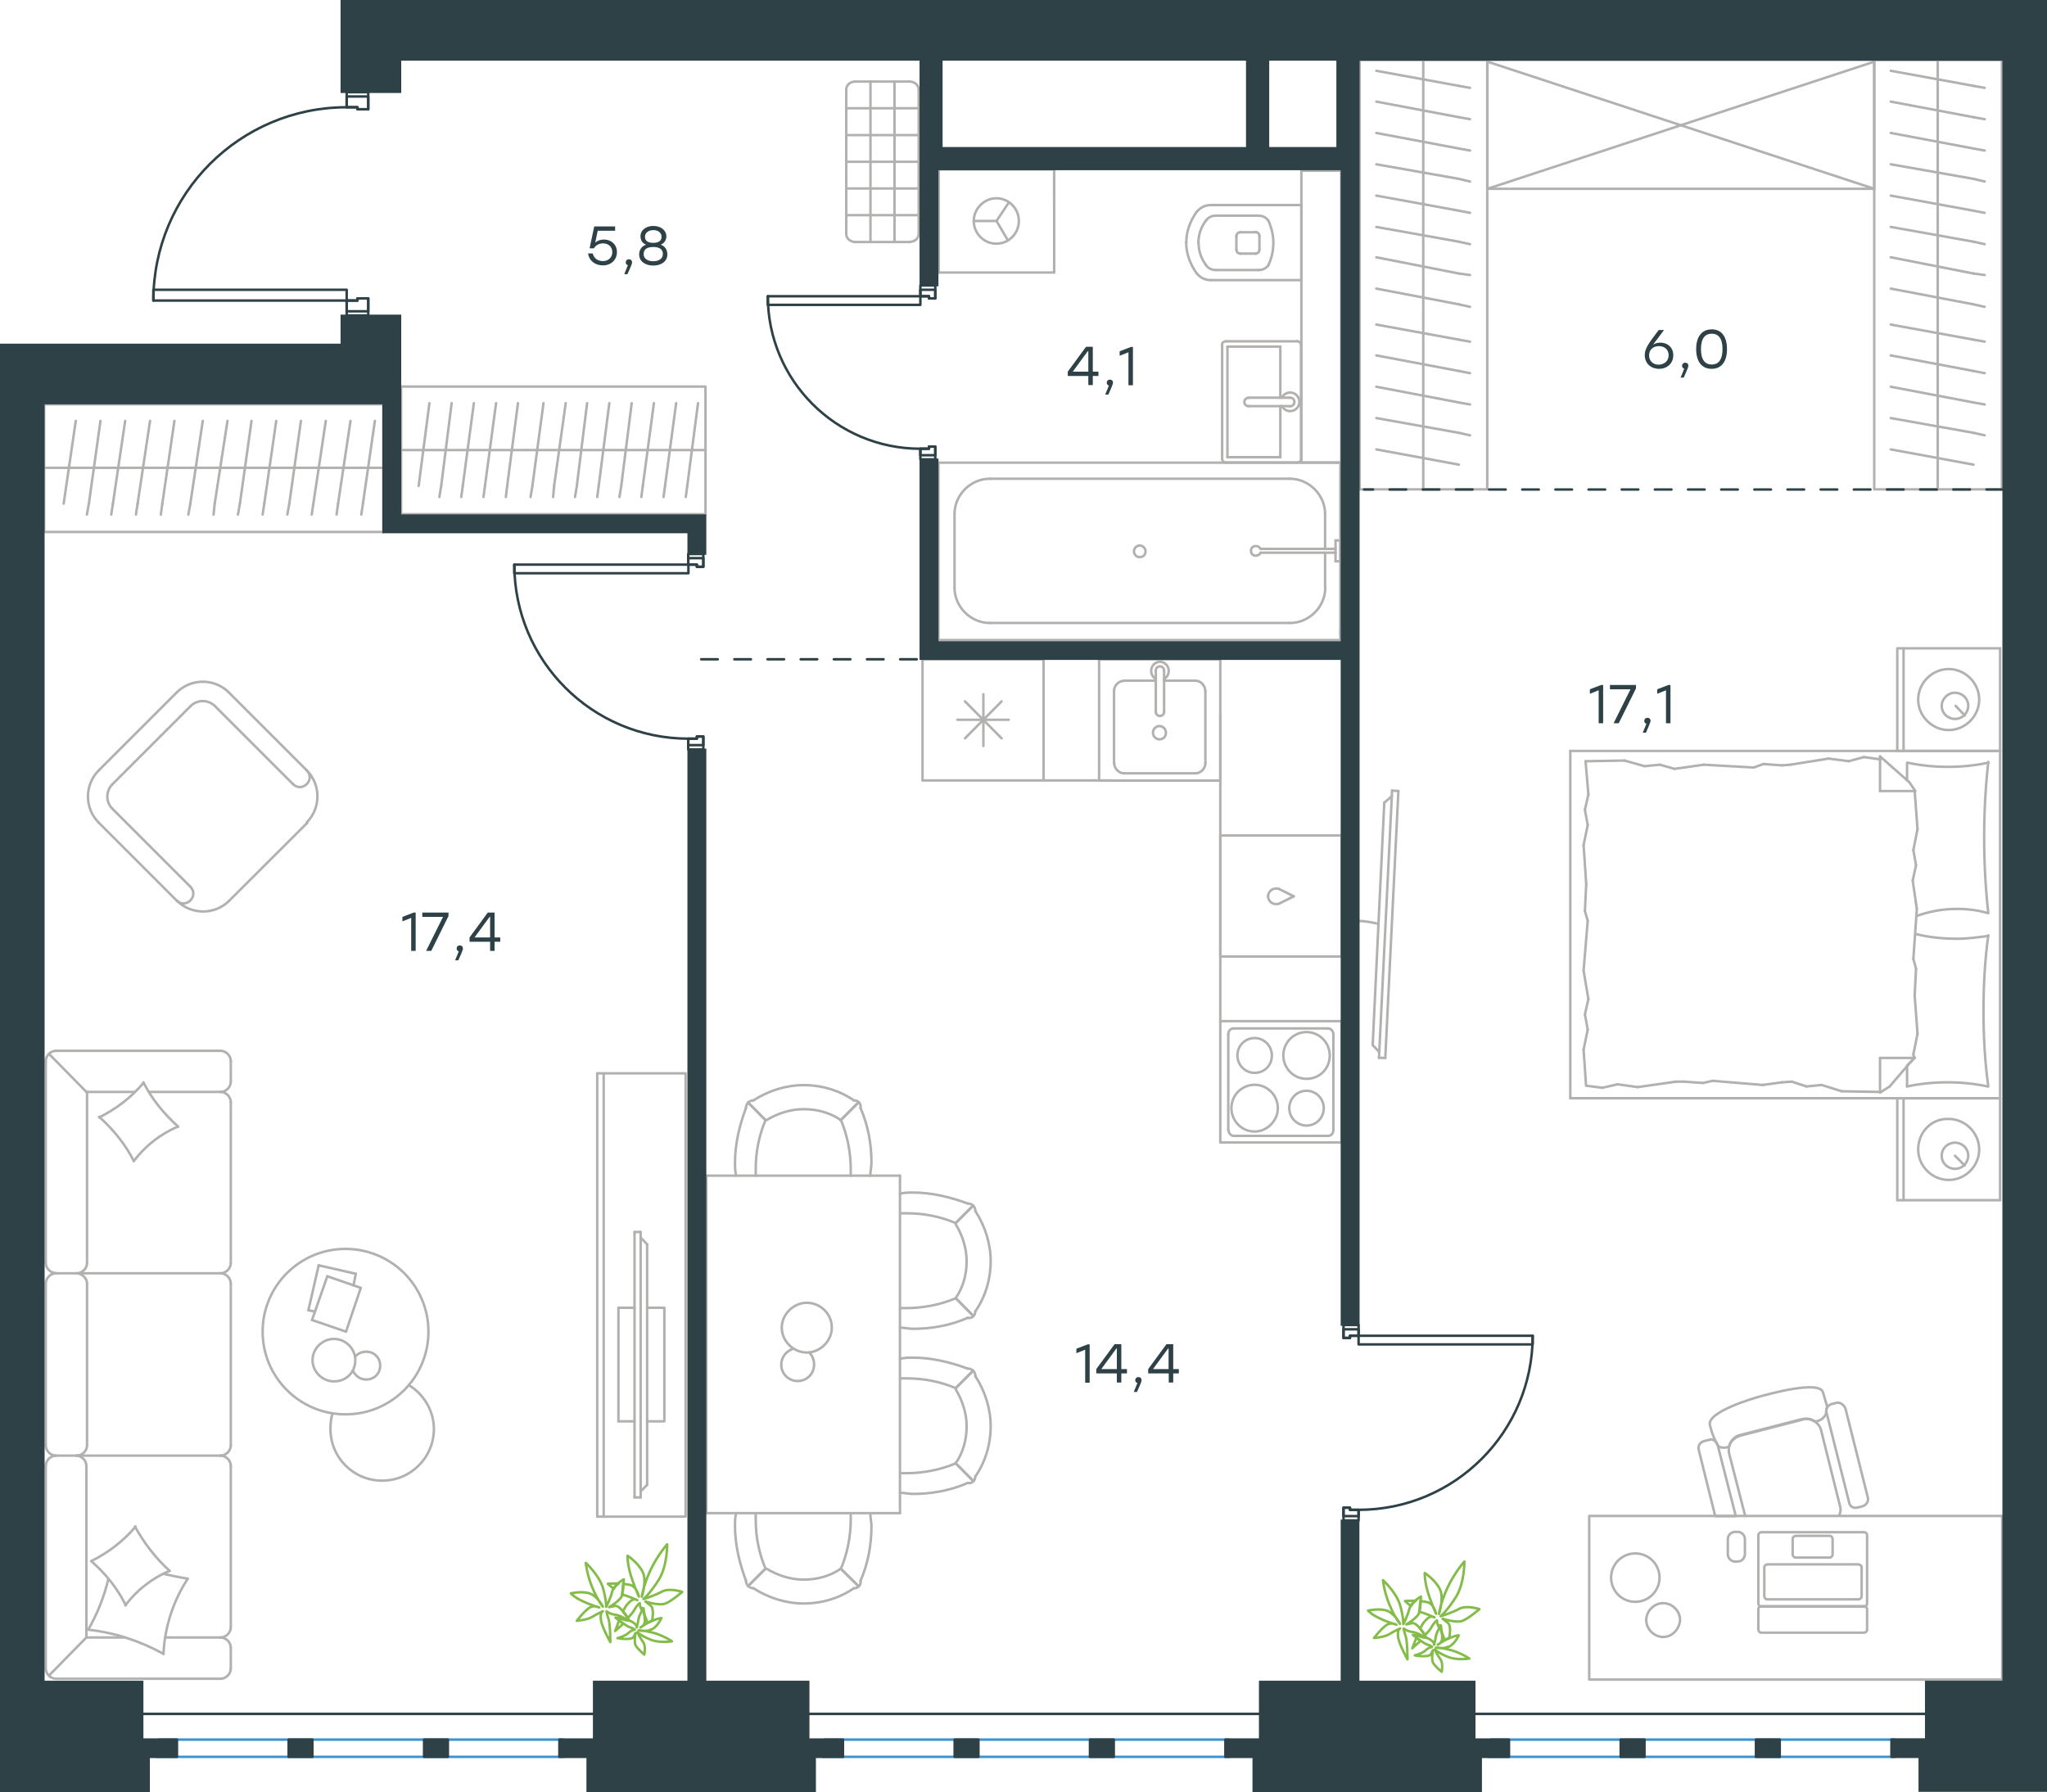 <?xml version="1.0" encoding="utf-8"?>
<!-- Generator: Adobe Illustrator 26.5.0, SVG Export Plug-In . SVG Version: 6.00 Build 0)  -->
<svg version="1.1" id="Слой_1" xmlns="http://www.w3.org/2000/svg" xmlns:xlink="http://www.w3.org/1999/xlink" x="0px" y="0px"
	 viewBox="0 0 1234.6 1081" style="enable-background:new 0 0 1234.6 1081;" xml:space="preserve">
<style type="text/css">
	.st0{fill:none;stroke:#B2B1B0;stroke-width:1.5;stroke-linecap:round;stroke-linejoin:round;stroke-miterlimit:22.926;}
	.st1{fill:none;stroke:#3C93D0;stroke-width:1.5;stroke-linecap:round;stroke-linejoin:round;stroke-miterlimit:22.926;}
	.st2{fill:none;stroke:#2D4146;stroke-width:1.5;stroke-linecap:round;stroke-linejoin:round;stroke-miterlimit:22.926;}
	
		.st3{fill:none;stroke:#2D4146;stroke-width:1.5;stroke-linecap:round;stroke-linejoin:round;stroke-miterlimit:22.926;stroke-dasharray:10,0,0,0,0;}
	.st4{fill:none;stroke:#2D4146;stroke-width:1.5;stroke-linecap:round;stroke-linejoin:round;stroke-miterlimit:10;}
	.st5{fill:#2D4146;}
	.st6{fill:#2D4146;stroke:#2D4146;stroke-miterlimit:10;}
	.st7{fill:none;stroke:#84BC4A;stroke-width:1.5;stroke-linecap:round;stroke-linejoin:round;stroke-miterlimit:22.926;}
</style>
<g>
	<g>
		<line class="st0" x1="1206.3" y1="662.5" x2="1206.3" y2="724"/>
		<line class="st0" x1="1144.3" y1="724" x2="1144.3" y2="662.5"/>
		<line class="st0" x1="1144.3" y1="662.5" x2="1206.3" y2="662.5"/>
		<line class="st0" x1="1206.3" y1="724" x2="1144.3" y2="724"/>
		<line class="st0" x1="1179.1" y1="697.2" x2="1185" y2="703.1"/>
		<line class="st0" x1="1148.1" y1="724" x2="1148.1" y2="662.5"/>
		<path class="st0" d="M1156.9,693.4c0,10,8.4,18.4,18.4,18.4c10.1,0,18.4-8.4,18.4-18.4c0-10-8.4-18.4-18.4-18.4
			C1164.9,674.6,1156.9,683,1156.9,693.4z"/>
		<path class="st0" d="M1171.1,697.2c0,4.6,3.8,7.9,8,7.9c4.6,0,8-3.8,8-7.9c0-4.6-3.8-7.9-8-7.9
			C1174.9,689.3,1171.1,692.6,1171.1,697.2z"/>
		<line class="st0" x1="1206.3" y1="453" x2="1206.3" y2="662.5"/>
		<line class="st0" x1="1150.2" y1="470.7" x2="1150.2" y2="460.1"/>
		<line class="st0" x1="1154.8" y1="638.2" x2="1133.9" y2="638.2"/>
		<line class="st0" x1="1150.2" y1="642.8" x2="1154.8" y2="638.2"/>
		<line class="st0" x1="947.1" y1="453" x2="1206.3" y2="453"/>
		<line class="st0" x1="1133.9" y1="659.1" x2="1133.9" y2="638.2"/>
		<line class="st0" x1="1206.3" y1="662.5" x2="947.1" y2="662.5"/>
		<line class="st0" x1="1133.9" y1="456.3" x2="1151.5" y2="471.8"/>
		<line class="st0" x1="1151.5" y1="471.8" x2="1155.2" y2="477.2"/>
		<line class="st0" x1="1150.2" y1="655.4" x2="1150.2" y2="643.2"/>
		<line class="st0" x1="1154.8" y1="477.2" x2="1133.9" y2="477.2"/>
		<line class="st0" x1="1154.8" y1="637.8" x2="1139.7" y2="655.4"/>
		<line class="st0" x1="1139.7" y1="655.4" x2="1133.9" y2="659.1"/>
		<line class="st0" x1="1133.9" y1="456.3" x2="1133.9" y2="477.2"/>
		<line class="st0" x1="955.9" y1="549.6" x2="956.7" y2="533.3"/>
		<line class="st0" x1="958" y1="602.7" x2="955.1" y2="585.5"/>
		<line class="st0" x1="957.6" y1="621.1" x2="955.9" y2="611.9"/>
		<line class="st0" x1="955.9" y1="611.9" x2="958" y2="602.7"/>
		<line class="st0" x1="957.6" y1="555.4" x2="955.9" y2="549.6"/>
		<line class="st0" x1="955.1" y1="585.5" x2="957.6" y2="555.4"/>
		<line class="st0" x1="956.6" y1="655" x2="955.1" y2="633.2"/>
		<line class="st0" x1="955.1" y1="633.2" x2="957.6" y2="621.1"/>
		<line class="st0" x1="958" y1="479.3" x2="956.3" y2="459.2"/>
		<line class="st0" x1="957.6" y1="497.7" x2="955.9" y2="488.5"/>
		<line class="st0" x1="955.9" y1="488.5" x2="958" y2="479.3"/>
		<line class="st0" x1="956.7" y1="533.3" x2="955.1" y2="509.8"/>
		<line class="st0" x1="955.1" y1="509.8" x2="957.6" y2="497.7"/>
		<line class="st0" x1="947.1" y1="453" x2="947.1" y2="662.5"/>
		<path class="st0" d="M1199.2,550.8c-1.7-15.1-2.5-30.1-2.5-45.6c0-15.1,0.8-30.5,2.5-45.6"/>
		<path class="st0" d="M1155.8,552.6c8.4-2.9,15.8-4.3,24.6-4.3c6.3,0,12.6,0.8,18.4,2.5"/>
		<path class="st0" d="M1199.2,460.1c-8,1.7-16.3,2.5-24.3,2.5c-8.4,0-16.3-0.8-24.3-2.5"/>
		<path class="st0" d="M1199.2,564.6c-6.3,0.8-12.6,1.7-18.4,1.7c-8.8,0-17.2-0.8-25.5-2.9"/>
		<line class="st0" x1="1080.7" y1="652.5" x2="1074.8" y2="652.9"/>
		<line class="st0" x1="1098.7" y1="654.5" x2="1089.5" y2="655.4"/>
		<line class="st0" x1="1089.5" y1="655.4" x2="1080.7" y2="652.5"/>
		<line class="st0" x1="1133.9" y1="658.7" x2="1110.8" y2="658.3"/>
		<line class="st0" x1="1110.8" y1="658.3" x2="1098.7" y2="654.5"/>
		<line class="st0" x1="1027.1" y1="653.3" x2="1015.8" y2="652.5"/>
		<line class="st0" x1="1074.8" y1="652.9" x2="1063.1" y2="654.5"/>
		<line class="st0" x1="1032.9" y1="652" x2="1027.1" y2="653.3"/>
		<line class="st0" x1="1063.1" y1="654.5" x2="1032.9" y2="652"/>
		<line class="st0" x1="1015.8" y1="652.5" x2="1010.7" y2="652.5"/>
		<line class="st0" x1="975.6" y1="654.1" x2="966.4" y2="656.2"/>
		<line class="st0" x1="966.4" y1="656.2" x2="957.1" y2="655"/>
		<line class="st0" x1="1010.7" y1="652.5" x2="987.7" y2="655.8"/>
		<line class="st0" x1="987.7" y1="655.8" x2="975.6" y2="654.1"/>
		<line class="st0" x1="1009.9" y1="463.8" x2="1015.8" y2="463"/>
		<line class="st0" x1="991.9" y1="462.2" x2="1001.1" y2="461.3"/>
		<line class="st0" x1="1001.1" y1="461.3" x2="1009.9" y2="463.8"/>
		<line class="st0" x1="956.3" y1="459.2" x2="979.8" y2="458.8"/>
		<line class="st0" x1="979.8" y1="458.8" x2="991.9" y2="462.2"/>
		<line class="st0" x1="1063.5" y1="460.9" x2="1074.8" y2="461.7"/>
		<line class="st0" x1="1015.8" y1="463" x2="1027.5" y2="461.3"/>
		<line class="st0" x1="1057.7" y1="463" x2="1063.5" y2="460.9"/>
		<line class="st0" x1="1027.5" y1="461.3" x2="1057.7" y2="463"/>
		<line class="st0" x1="1074.8" y1="461.7" x2="1079.8" y2="461.3"/>
		<line class="st0" x1="1133.4" y1="458" x2="1134.3" y2="458"/>
		<line class="st0" x1="1115" y1="459.2" x2="1124.2" y2="456.7"/>
		<line class="st0" x1="1124.2" y1="456.7" x2="1133.4" y2="458"/>
		<line class="st0" x1="1079.8" y1="461.3" x2="1102.9" y2="457.6"/>
		<line class="st0" x1="1102.9" y1="457.6" x2="1115" y2="459.2"/>
		<path class="st0" d="M1199.2,655.4c-2.1-15.1-2.9-30.1-2.9-45.6c0-15.1,0.8-30.5,2.9-45.6"/>
		<path class="st0" d="M1150.2,655.4c8-1.7,16.3-2.5,24.3-2.5c8.4,0,16.3,0.8,24.3,2.5"/>
		<line class="st0" x1="1155.6" y1="584.3" x2="1154.8" y2="600.6"/>
		<line class="st0" x1="1153.6" y1="531.2" x2="1156.1" y2="548.3"/>
		<line class="st0" x1="1154" y1="512.8" x2="1155.6" y2="522"/>
		<line class="st0" x1="1155.6" y1="522" x2="1153.6" y2="531.2"/>
		<line class="st0" x1="1154" y1="578.4" x2="1155.6" y2="584.3"/>
		<line class="st0" x1="1156.1" y1="548.3" x2="1154" y2="578.4"/>
		<line class="st0" x1="1154.8" y1="477.2" x2="1156.5" y2="500.2"/>
		<line class="st0" x1="1156.5" y1="500.2" x2="1154" y2="512.8"/>
		<line class="st0" x1="1154" y1="636.1" x2="1154.4" y2="638.2"/>
		<line class="st0" x1="1154.8" y1="600.6" x2="1156.5" y2="623.6"/>
		<line class="st0" x1="1156.5" y1="623.6" x2="1154" y2="636.1"/>
		<line class="st0" x1="1206.3" y1="391.1" x2="1206.3" y2="453"/>
		<line class="st0" x1="1144.3" y1="453" x2="1144.3" y2="391.1"/>
		<line class="st0" x1="1144.8" y1="391.1" x2="1206.3" y2="391.1"/>
		<line class="st0" x1="1206.3" y1="453" x2="1144.8" y2="453"/>
		<line class="st0" x1="1179.5" y1="425.8" x2="1185" y2="431.6"/>
		<line class="st0" x1="1148.1" y1="453" x2="1148.1" y2="391.1"/>
		<path class="st0" d="M1156.9,422c0,10,8.4,18.4,18.4,18.4c10.1,0,18.4-8.4,18.4-18.4c0-10-8.4-18.4-18.4-18.4
			C1165.3,403.6,1156.9,412,1156.9,422z"/>
		<path class="st0" d="M1171.1,425.8c0,4.6,3.8,7.9,8,7.9c4.6,0,8-3.8,8-7.9c0-4.6-3.8-7.9-8-7.9
			C1174.9,417.8,1171.1,421.6,1171.1,425.8z"/>
	</g>
	<g>
		<path class="st0" d="M831.4,557.3c-4.3-1-8.5-1.7-12.7-1.8"/>
		<line class="st0" x1="839.6" y1="476.9" x2="831.7" y2="638.1"/>
		<line class="st0" x1="835.5" y1="638.2" x2="843.4" y2="477.2"/>
		<line class="st0" x1="843.4" y1="477.2" x2="839.6" y2="476.9"/>
		<line class="st0" x1="827.9" y1="630.4" x2="834.9" y2="484.2"/>
		<line class="st0" x1="831.8" y1="634.6" x2="827.9" y2="630.4"/>
		<line class="st0" x1="834.9" y1="484.2" x2="839.5" y2="480.3"/>
		<line class="st0" x1="835.5" y1="638.2" x2="831.7" y2="638.1"/>
	</g>
</g>
<g>
	<line class="st0" x1="1168.7" y1="295.3" x2="1168.7" y2="189.4"/>
	<line class="st0" x1="1197" y1="206.1" x2="1190.3" y2="204.9"/>
	<line class="st0" x1="1190.3" y1="204.9" x2="1140.4" y2="195.8"/>
	<line class="st0" x1="1197" y1="225.1" x2="1190.3" y2="223.8"/>
	<line class="st0" x1="1190.3" y1="223.8" x2="1140.4" y2="214.4"/>
	<line class="st0" x1="1197" y1="244" x2="1190.3" y2="242.8"/>
	<line class="st0" x1="1190.3" y1="242.8" x2="1140.4" y2="233.3"/>
	<line class="st0" x1="1197" y1="262.6" x2="1190.3" y2="261.1"/>
	<line class="st0" x1="1190.3" y1="261.1" x2="1140.4" y2="252.2"/>
	<line class="st0" x1="1190.3" y1="280.3" x2="1140.4" y2="271.1"/>
	<rect x="1130.4" y="36.2" class="st0" width="77" height="259"/>
	<line class="st0" x1="1168.7" y1="189.4" x2="1168.7" y2="36.2"/>
	<line class="st0" x1="1197" y1="53" x2="1190.3" y2="51.8"/>
	<line class="st0" x1="1190.3" y1="51.8" x2="1140.4" y2="42.7"/>
	<line class="st0" x1="1197" y1="71.9" x2="1190.3" y2="70.7"/>
	<line class="st0" x1="1190.3" y1="70.7" x2="1140.4" y2="61.3"/>
	<line class="st0" x1="1197" y1="90.8" x2="1190.3" y2="89.6"/>
	<line class="st0" x1="1190.3" y1="89.6" x2="1140.4" y2="80.2"/>
	<line class="st0" x1="1197" y1="109.5" x2="1190.3" y2="107.9"/>
	<line class="st0" x1="1190.3" y1="107.9" x2="1140.4" y2="99.1"/>
	<line class="st0" x1="1197" y1="128.4" x2="1190.3" y2="127.1"/>
	<line class="st0" x1="1190.3" y1="127.1" x2="1140.4" y2="118"/>
	<line class="st0" x1="1197" y1="147.3" x2="1190.3" y2="145.8"/>
	<line class="st0" x1="1190.3" y1="145.8" x2="1140.4" y2="136.9"/>
	<line class="st0" x1="1197" y1="165.9" x2="1190.3" y2="165"/>
	<line class="st0" x1="1190.3" y1="165" x2="1140.4" y2="155.2"/>
	<line class="st0" x1="1190.3" y1="183.6" x2="1140.4" y2="174.1"/>
	<line class="st0" x1="1197" y1="185.1" x2="1190.3" y2="183.6"/>
</g>
<g>
	<line class="st0" x1="858.4" y1="295.3" x2="858.4" y2="189.4"/>
	<line class="st0" x1="886.6" y1="206.1" x2="879.9" y2="204.9"/>
	<line class="st0" x1="879.9" y1="204.9" x2="830.1" y2="195.8"/>
	<line class="st0" x1="886.6" y1="225.1" x2="879.9" y2="223.8"/>
	<line class="st0" x1="879.9" y1="223.8" x2="830.1" y2="214.4"/>
	<line class="st0" x1="886.6" y1="244" x2="879.9" y2="242.8"/>
	<line class="st0" x1="879.9" y1="242.8" x2="830.1" y2="233.3"/>
	<line class="st0" x1="886.6" y1="262.6" x2="879.9" y2="261.1"/>
	<line class="st0" x1="879.9" y1="261.1" x2="830.1" y2="252.2"/>
	<line class="st0" x1="879.9" y1="280.3" x2="830.1" y2="271.1"/>
	<rect x="820" y="36.2" class="st0" width="77" height="259"/>
	<line class="st0" x1="858.4" y1="189.4" x2="858.4" y2="36.2"/>
	<line class="st0" x1="886.6" y1="53" x2="879.9" y2="51.8"/>
	<line class="st0" x1="879.9" y1="51.8" x2="830.1" y2="42.7"/>
	<line class="st0" x1="886.6" y1="71.9" x2="879.9" y2="70.7"/>
	<line class="st0" x1="879.9" y1="70.7" x2="830.1" y2="61.3"/>
	<line class="st0" x1="886.6" y1="90.8" x2="879.9" y2="89.6"/>
	<line class="st0" x1="879.9" y1="89.6" x2="830.1" y2="80.2"/>
	<line class="st0" x1="886.6" y1="109.5" x2="879.9" y2="107.9"/>
	<line class="st0" x1="879.9" y1="107.9" x2="830.1" y2="99.1"/>
	<line class="st0" x1="886.6" y1="128.4" x2="879.9" y2="127.1"/>
	<line class="st0" x1="879.9" y1="127.1" x2="830.1" y2="118"/>
	<line class="st0" x1="886.6" y1="147.3" x2="879.9" y2="145.8"/>
	<line class="st0" x1="879.9" y1="145.8" x2="830.1" y2="136.9"/>
	<line class="st0" x1="886.6" y1="165.9" x2="879.9" y2="165"/>
	<line class="st0" x1="879.9" y1="165" x2="830.1" y2="155.2"/>
	<line class="st0" x1="879.9" y1="183.6" x2="830.1" y2="174.1"/>
	<line class="st0" x1="886.6" y1="185.1" x2="879.9" y2="183.6"/>
</g>
<g>
	<rect x="897.1" y="36.1" class="st0" width="233.3" height="77.8"/>
	<line class="st0" x1="897.1" y1="113.9" x2="1130.4" y2="37.2"/>
	<line class="st0" x1="897.1" y1="37.2" x2="1130.4" y2="113.9"/>
</g>
<g>
	<path class="st0" d="M1000.9,951.7c0-8.1-6.5-14.6-14.6-14.6c-8.1,0-14.6,6.5-14.6,14.6c0,8.1,6.5,14.6,14.6,14.6
		C994.3,966.3,1000.9,959.8,1000.9,951.7z"/>
	<path class="st0" d="M1003.1,987.5c-5.5,0-10.2-4.8-10.2-10.2c0-5.5,4.7-10.2,10.2-10.2c5.5,0,10.2,4.7,10.2,10.2
		C1012.9,982.8,1008.5,987.5,1003.1,987.5z"/>
	<path class="st0" d="M1052.4,913.8l-9.5-36.9c-1.1-5.1,1.8-10.2,6.9-11.3l36.9-9.5c5.1-1.1,10.6,1.8,11.7,6.9l11.3,45.3
		c0.7,2.2,0.4,4-0.4,5.8"/>
	<path class="st0" d="M1113,849.5l13.5,53.7c0.7,2.2-0.7,4.8-3.3,5.5l-2.9,0.7c-2.6,0.7-4.7-0.7-5.1-3.3l-13.5-53.7
		c-0.7-2.6,0.7-4.8,3.3-5.5l2.9-0.7C1109.7,845.8,1111.9,847.3,1113,849.5z"/>
	<path class="st0" d="M1036,871.8l10.9,42.8h-12.4l-9.9-39.8c-0.7-2.6,0.7-4.8,3.3-5.5l2.9-0.7
		C1032.7,867.8,1034.9,868.9,1036,871.8z"/>
	<path class="st0" d="M1099.5,840l2.6,8.8c-0.7,0.7-0.7,2.2-0.7,4c-0.7,1.5-2.2,3.3-4,4c0,0-0.7,0.4-2.6,0.7
		c-2.6-1.5-4.7-2.2-7.7-1.1l-36.9,9.5c-3.3,0.7-6.9,3.6-7.3,6.7c-1.6,1-6.1,1.1-6.9-0.8c-2.7-5.3-3-5.6-4.7-12.1
		c-2-7.9,25.8-16.1,29.9-17.2C1065.5,841.3,1097.6,832.2,1099.5,840z"/>
	<path class="st0" d="M1126.1,970.7v12.4c0,1.1-1.1,1.8-1.8,1.8l-62,0c-1.1,0-1.8-1.1-1.8-1.8v-12.4c0-1.1,1.1-1.8,1.8-1.8h62
		C1125.3,968.9,1126.1,970,1126.1,970.7z"/>
	<path class="st0" d="M1122.8,945.5V963c0,1.1-1.1,1.8-1.8,1.8l-55.1,0c-1.1,0-1.8-1.1-1.8-1.8v-17.5c0-1.1,1.1-1.8,1.8-1.8l55.1,0
		C1122,944,1122.8,944.4,1122.8,945.5z"/>
	<path class="st0" d="M1105.3,928.3v9.5c0,1.1-1.1,1.8-1.8,1.8H1083c-1.1,0-1.8-1.1-1.8-1.8v-9.5c0-1.1,1.1-1.8,1.8-1.8l20.8,0
		C1104.5,926.5,1105.3,927.6,1105.3,928.3z"/>
	<path class="st0" d="M1126.1,926.1v41.3c0,1.1-1.1,1.8-1.8,1.8l-62,0c-1.1,0-1.8-1.1-1.8-1.8v-41.3c0-1.1,1.1-1.8,1.8-1.8l62,0
		C1125.3,924.3,1126.1,925,1126.1,926.1z"/>
	<rect x="958.5" y="914.5" class="st0" width="249.1" height="98.7"/>
	<path class="st0" d="M1048,942h-1.5c-2.4,0-4.4-2-4.4-4.4v-9.1c0-2.4,2-4.4,4.4-4.4h1.5c2.4,0,4.4,2,4.4,4.4v9.1
		C1052.3,940.1,1050.4,942,1048,942z"/>
</g>
<g>
	<line class="st0" x1="426" y1="912.8" x2="426" y2="709.2"/>
	<line class="st0" x1="426" y1="709.2" x2="542.8" y2="709.2"/>
	<line class="st0" x1="542.8" y1="709.2" x2="542.8" y2="912.8"/>
	<line class="st0" x1="542.8" y1="912.8" x2="426" y2="912.8"/>
	<path class="st0" d="M486.6,785.9c-8.1,0-15.1,7-15.1,15c0,8.1,7,15,15.1,15c8.1,0,15.1-7,15.1-15
		C501.7,792.5,494.7,785.9,486.6,785.9z"/>
	<path class="st0" d="M488.1,815.9c1.8,1.8,2.9,4.4,2.9,7.3c0,5.5-4.4,9.9-9.9,9.9c-5.5,0-9.9-4.4-9.9-9.9c0-4.4,2.9-8.1,7-9.5"/>
	<path class="st0" d="M576.4,783.1c4.6-6.6,6.6-14.5,6.6-22.3c0-7.9-2.6-15.8-6.6-22.3"/>
	<path class="st0" d="M542.8,800.9c2.6,0,5.3,0.7,7.9,0.7c11.2,0,22.4-2,32.9-6.6"/>
	<path class="st0" d="M583.6,726c-10.5-3.9-21.7-6.6-32.9-6.6c-2.6,0-5.3,0-7.9,0.7"/>
	<path class="st0" d="M542.8,789.1c1.3,0,2.6,0,3.9,0c9.9,0,20.4-2,29.6-5.9"/>
	<path class="st0" d="M576.4,737.8c-9.2-3.9-19.1-5.9-29.6-5.9c-1.3,0-2.6,0-3.9,0"/>
	<path class="st0" d="M588.3,791c5.9-8.5,9.2-19.1,9.2-30.2c0-10.5-3.3-21-9.2-30.2"/>
	<line class="st0" x1="576.4" y1="783.1" x2="586.9" y2="793.7"/>
	<line class="st0" x1="576.4" y1="737.8" x2="586.9" y2="727.3"/>
	<line class="st0" x1="576.4" y1="783.1" x2="586.9" y2="793.7"/>
	<line class="st0" x1="576.4" y1="737.8" x2="586.9" y2="727.3"/>
	<path class="st0" d="M588.3,730.6c0-2.6-2-4.6-4.6-4.6"/>
	<path class="st0" d="M583.6,795c2.6,0.5,4.6-1.3,4.6-3.9"/>
	<path class="st0" d="M576.4,882.7c4.6-6.6,6.6-14.5,6.6-22.3c0-7.9-2.6-15.8-6.6-22.3"/>
	<path class="st0" d="M542.8,900.5c2.6,0,5.3,0.7,7.9,0.7c11.2,0,22.4-2,32.9-6.6"/>
	<path class="st0" d="M583.6,825.6c-10.5-3.9-21.7-6.6-32.9-6.6c-2.6,0-5.3,0-7.9,0.7"/>
	<path class="st0" d="M542.8,888.7c1.3,0,2.6,0,3.9,0c9.9,0,20.4-2,29.6-5.9"/>
	<path class="st0" d="M576.4,837.4c-9.2-3.9-19.1-5.9-29.6-5.9c-1.3,0-2.6,0-3.9,0"/>
	<path class="st0" d="M588.3,890.6c5.9-8.5,9.2-19.1,9.2-30.2c0-10.5-3.3-21-9.2-30.2"/>
	<line class="st0" x1="576.4" y1="882.7" x2="586.9" y2="893.3"/>
	<line class="st0" x1="576.4" y1="837.4" x2="586.9" y2="826.9"/>
	<line class="st0" x1="576.4" y1="882.7" x2="586.9" y2="893.3"/>
	<line class="st0" x1="576.4" y1="837.4" x2="586.9" y2="826.9"/>
	<path class="st0" d="M588.3,830.2c0-2.6-2-4.6-4.6-4.6"/>
	<path class="st0" d="M583.6,894.6c2.6,0.5,4.6-1.3,4.6-3.9"/>
	<path class="st0" d="M507.1,675.7c-6.6-4.6-14.5-6.6-22.4-6.6c-7.9,0-15.8,2.6-22.4,6.6"/>
	<path class="st0" d="M524.9,709.2c0-2.6,0.7-5.3,0.7-7.9c0-11.2-2-22.3-6.6-32.9"/>
	<path class="st0" d="M449.9,668.4c-3.9,10.5-6.6,21.7-6.6,32.9c0,2.6,0,5.3,0.7,7.9"/>
	<path class="st0" d="M513.1,709.2c0-1.3,0-2.6,0-3.9c0-9.9-2-20.4-5.9-29.6"/>
	<path class="st0" d="M461.7,675.7c-3.9,9.2-5.9,19.1-5.9,29.6c0,1.3,0,2.6,0,3.9"/>
	<path class="st0" d="M515,663.8c-8.6-5.9-19.1-9.2-30.3-9.2c-10.5,0-21.1,3.3-30.3,9.2"/>
	<line class="st0" x1="507.1" y1="675.7" x2="517.7" y2="665.1"/>
	<line class="st0" x1="461.7" y1="675.7" x2="451.2" y2="665.1"/>
	<line class="st0" x1="507.1" y1="675.7" x2="517.7" y2="665.1"/>
	<line class="st0" x1="461.7" y1="675.7" x2="451.2" y2="665.1"/>
	<path class="st0" d="M454.5,663.8c-2.6,0-4.6,2-4.6,4.6"/>
	<path class="st0" d="M519,668.4c0.5-2.6-1.3-4.6-3.9-4.6"/>
	<path class="st0" d="M507.1,946.3c-6.6,4.6-14.5,6.6-22.4,6.6c-7.9,0-15.8-2.6-22.4-6.6"/>
	<path class="st0" d="M524.9,912.8c0,2.6,0.7,5.3,0.7,7.9c0,11.2-2,22.3-6.6,32.9"/>
	<path class="st0" d="M449.9,953.5c-3.9-10.5-6.6-21.7-6.6-32.9c0-2.6,0-5.3,0.7-7.9"/>
	<path class="st0" d="M513.1,912.8c0,1.3,0,2.6,0,3.9c0,9.9-2,20.4-5.9,29.6"/>
	<path class="st0" d="M461.7,946.3c-3.9-9.2-5.9-19.1-5.9-29.6c0-1.3,0-2.6,0-3.9"/>
	<path class="st0" d="M515,958.1c-8.6,5.9-19.1,9.2-30.3,9.2c-10.5,0-21.1-3.3-30.3-9.2"/>
	<line class="st0" x1="507.1" y1="946.3" x2="517.7" y2="956.8"/>
	<line class="st0" x1="461.7" y1="946.3" x2="451.2" y2="956.8"/>
	<line class="st0" x1="507.1" y1="946.3" x2="517.7" y2="956.8"/>
	<line class="st0" x1="461.7" y1="946.3" x2="451.2" y2="956.8"/>
	<path class="st0" d="M454.5,958.1c-2.6,0-4.6-2-4.6-4.6"/>
	<path class="st0" d="M519,953.5c0.5,2.6-1.3,4.6-3.9,4.6"/>
</g>
<g>
	<line class="st0" x1="629.4" y1="397.7" x2="629.4" y2="470.8"/>
	<line class="st0" x1="593.1" y1="418.8" x2="593.1" y2="450"/>
	<line class="st0" x1="582" y1="445.4" x2="604.1" y2="423.1"/>
	<line class="st0" x1="582" y1="423.1" x2="604.1" y2="445.4"/>
	<line class="st0" x1="577.4" y1="434.2" x2="608.4" y2="434.2"/>
	<line class="st0" x1="629.4" y1="470.8" x2="556.4" y2="470.8"/>
	<line class="st0" x1="556.4" y1="397.7" x2="556.4" y2="470.8"/>
	<line class="st0" x1="629.4" y1="397.7" x2="556.4" y2="397.7"/>
</g>
<g>
	<rect x="662.9" y="397.7" class="st0" width="73.1" height="73.2"/>
	<line class="st0" x1="702.1" y1="429.4" x2="702.1" y2="404.9"/>
	<line class="st0" x1="697.1" y1="410.6" x2="678" y2="410.6"/>
	<line class="st0" x1="678" y1="466.5" x2="720.9" y2="466.5"/>
	<line class="st0" x1="720.9" y1="410.6" x2="702.1" y2="410.6"/>
	<line class="st0" x1="727" y1="460.4" x2="727" y2="416.8"/>
	<line class="st0" x1="697.1" y1="404.9" x2="697.1" y2="429.4"/>
	<line class="st0" x1="671.9" y1="416.8" x2="671.9" y2="460.4"/>
	<path class="st0" d="M702.1,429.4L702.1,429.4c0,1.4-1.1,2.5-2.5,2.5c-1.4,0-2.5-1.1-2.5-2.5"/>
	<path class="st0" d="M671.9,416.8c0-3.2,2.8-6.1,6-6.1"/>
	<path class="st0" d="M697.1,409.6c-1.8-1.1-2.8-2.9-2.8-5c0-2.9,2.5-5.4,5.3-5.4c2.8,0,5.3,2.5,5.3,5.4c0,2.2-1.1,4-2.8,5"/>
	<path class="st0" d="M727,460.4c0,3.2-2.8,6.1-6,6.1"/>
	<path class="st0" d="M720.9,410.6c3.2,0,6,2.9,6,6.1"/>
	<path class="st0" d="M678,466.5c-3.2,0-6-2.9-6-6.1"/>
	<path class="st0" d="M697.1,404.9v-0.4c0-1.4,1.1-2.5,2.5-2.5c1.4,0,2.5,1.1,2.5,2.5v0.4"/>
	<path class="st0" d="M703.2,442c0-2.2-1.8-4-3.9-4c-2.1,0-3.9,1.8-3.9,4c0,2.2,1.8,4,3.9,4C701.8,446,703.2,444.2,703.2,442z"/>
</g>
<g>
	<path class="st0" d="M767.1,636.7c0-5.8-4.7-10.5-10.4-10.5c-5.8,0-10.4,4.7-10.4,10.5c0,5.8,4.7,10.5,10.4,10.5
		C762.4,647.2,767.1,642.9,767.1,636.7z"/>
	<path class="st0" d="M770.7,668.5c0-7.6-6.1-14.1-14-14.1c-7.6,0-14,6.1-14,14.1c0,7.6,6.1,14.1,14,14.1
		C764.2,682.6,770.7,676.1,770.7,668.5z"/>
	<path class="st0" d="M798.4,668.5c0-5.8-4.7-10.5-10.4-10.5c-5.8,0-10.4,4.7-10.4,10.5c0,5.8,4.7,10.5,10.4,10.5
		C793.8,679,798.4,674.3,798.4,668.5z"/>
	<path class="st0" d="M802,636.7c0-7.6-6.1-14.1-14-14.1c-7.6,0-14,6.1-14,14.1c0,7.6,6.1,14.1,14,14.1
		C795.9,650.8,802,644.7,802,636.7z"/>
	<line class="st0" x1="740.8" y1="681.6" x2="740.8" y2="624"/>
	<line class="st0" x1="801" y1="685.2" x2="744.1" y2="685.2"/>
	<line class="st0" x1="804.2" y1="624" x2="804.2" y2="681.6"/>
	<line class="st0" x1="744.1" y1="620.4" x2="801" y2="620.4"/>
	<path class="st0" d="M804.2,681.6L804.2,681.6c0,2.2-1.4,3.6-3.2,3.6"/>
	<path class="st0" d="M740.8,624L740.8,624c0-2.2,1.4-3.6,3.2-3.6"/>
	<path class="st0" d="M744.1,685.2L744.1,685.2c-1.8,0-3.2-1.8-3.2-3.6"/>
	<path class="st0" d="M801,620.4L801,620.4c1.8,0,3.2,1.8,3.2,3.6"/>
	<rect x="736" y="616" class="st0" width="73.1" height="73.2"/>
</g>
<g>
	<rect x="736" y="504" class="st0" width="73.2" height="73"/>
	<line class="st0" x1="780.3" y1="540.7" x2="771.7" y2="536.4"/>
	<line class="st0" x1="771.7" y1="545" x2="780.3" y2="540.7"/>
	<path class="st0" d="M771.7,545c-0.7,0.4-1.4,0.4-2.2,0.4c-2.5,0-4.7-2.2-4.7-4.7"/>
	<path class="st0" d="M771.7,536.4c-0.7-0.4-1.4-0.4-2.2-0.4c-2.5,0-4.7,2.2-4.7,4.7"/>
</g>
<line class="st0" x1="736" y1="616" x2="736" y2="430.7"/>
<line class="st0" x1="629.4" y1="470.8" x2="670" y2="470.8"/>
<g>
	<line class="st0" x1="192.2" y1="763.3" x2="214.6" y2="768.4"/>
	<line class="st0" x1="214.6" y1="768.4" x2="213.2" y2="775.4"/>
	<line class="st0" x1="190" y1="791.2" x2="186" y2="790.4"/>
	<line class="st0" x1="186" y1="790.4" x2="192.2" y2="763.3"/>
	<line class="st0" x1="197.4" y1="769.9" x2="217.6" y2="776.9"/>
	<line class="st0" x1="217.6" y1="776.9" x2="208.7" y2="803.3"/>
	<line class="st0" x1="208.7" y1="803.3" x2="188.2" y2="796.3"/>
	<line class="st0" x1="188.2" y1="796.3" x2="197.4" y2="769.9"/>
	<ellipse class="st0" cx="208.4" cy="803.3" rx="50" ry="49.9"/>
	<path class="st0" d="M214.3,820.5c0-7-5.9-12.8-12.9-12.8c-7,0-12.9,5.9-12.9,12.8s5.9,12.8,12.9,12.8
		C208.7,833.4,214.3,827.9,214.3,820.5z"/>
	<path class="st0" d="M214.3,818.3c1.5-1.8,4-2.9,6.6-2.9c4.8,0,8.4,3.7,8.4,8.4c0,4.8-3.7,8.4-8.4,8.4c-3.7,0-6.6-2.2-8.1-5.5"/>
	<path class="st0" d="M246.6,835.6c9.2,5.5,15.1,15.8,15.1,26.4c0,17.2-14,31.2-31.2,31.2c-17.3,0-31.2-13.9-31.2-31.2
		c0-3.1,0.3-6.1,1.2-9.2"/>
</g>
<g>
	<g>
		<line class="st0" x1="364.1" y1="647.5" x2="364.1" y2="914.9"/>
		<polyline class="st0" points="360.2,914.9 413.5,914.9 413.5,647.5 360.2,647.5 		"/>
		<line class="st0" x1="360.2" y1="647.5" x2="360.2" y2="914.9"/>
	</g>
	<g>
		<polyline class="st0" points="390.3,857.4 400.7,857.4 400.7,788.9 390.3,788.9 		"/>
		<line class="st0" x1="382.7" y1="788.9" x2="373" y2="788.9"/>
		<line class="st0" x1="373" y1="788.9" x2="373" y2="857.4"/>
		<line class="st0" x1="373" y1="857.4" x2="382.7" y2="857.4"/>
		<line class="st0" x1="382.7" y1="743.2" x2="386.4" y2="743.2"/>
		<line class="st0" x1="390.3" y1="895.7" x2="386.4" y2="899.7"/>
		<line class="st0" x1="386.4" y1="746.6" x2="390.3" y2="750.6"/>
		<line class="st0" x1="386.4" y1="903.3" x2="386.4" y2="743.2"/>
		<line class="st0" x1="382.7" y1="743.2" x2="382.7" y2="903.3"/>
		<line class="st0" x1="382.7" y1="903.3" x2="386.4" y2="903.3"/>
		<line class="st0" x1="390.3" y1="750.6" x2="390.3" y2="895.7"/>
	</g>
</g>
<g>
	<line class="st0" x1="33.8" y1="1012.7" x2="133" y2="1012.7"/>
	<line class="st0" x1="139.2" y1="871.9" x2="139.2" y2="774.3"/>
	<line class="st0" x1="139.2" y1="761.8" x2="139.2" y2="664.9"/>
	<line class="st0" x1="27.6" y1="640.1" x2="27.6" y2="761.8"/>
	<line class="st0" x1="139.2" y1="1006.5" x2="139.2" y2="994"/>
	<line class="st0" x1="133" y1="987.8" x2="99.6" y2="987.8"/>
	<line class="st0" x1="52.1" y1="987.8" x2="52.1" y2="884.3"/>
	<line class="st0" x1="52.1" y1="658.7" x2="81" y2="658.7"/>
	<line class="st0" x1="139.2" y1="652.5" x2="139.2" y2="640.1"/>
	<line class="st0" x1="133" y1="633.9" x2="33.8" y2="633.9"/>
	<line class="st0" x1="29.7" y1="1010.6" x2="52.1" y2="987.8"/>
	<line class="st0" x1="52.1" y1="658.7" x2="29.5" y2="635.7"/>
	<line class="st0" x1="46.3" y1="878.1" x2="33.8" y2="878.1"/>
	<line class="st0" x1="133" y1="768.1" x2="46.3" y2="768.1"/>
	<line class="st0" x1="133" y1="878.1" x2="46.3" y2="878.1"/>
	<line class="st0" x1="46.3" y1="768.1" x2="33.8" y2="768.1"/>
	<line class="st0" x1="139.2" y1="981.6" x2="139.2" y2="884.3"/>
	<line class="st0" x1="27.6" y1="884.3" x2="27.6" y2="1006.5"/>
	<line class="st0" x1="52.5" y1="871.9" x2="52.5" y2="774.3"/>
	<line class="st0" x1="27.6" y1="774.3" x2="27.6" y2="871.9"/>
	<line class="st0" x1="52.5" y1="761.8" x2="52.5" y2="658.7"/>
	<line class="st0" x1="89.8" y1="658.7" x2="133" y2="658.7"/>
	<line class="st0" x1="74.9" y1="987.8" x2="52.1" y2="987.8"/>
	<path class="st0" d="M27.6,1006.5c0,3.3,2.9,6.2,6.2,6.2"/>
	<path class="st0" d="M33.8,633.9c-3.3,0-6.2,2.9-6.2,6.2"/>
	<path class="st0" d="M139.2,664.9c0-3.3-2.9-6.2-6.2-6.2"/>
	<path class="st0" d="M133,1012.7c3.3,0,6.2-2.9,6.2-6.2"/>
	<path class="st0" d="M139.2,994c0-3.3-2.9-6.2-6.2-6.2"/>
	<path class="st0" d="M133,987.8c3.3,0,6.2-2.9,6.2-6.2"/>
	<path class="st0" d="M139.2,774.3c0-3.3-2.9-6.2-6.2-6.2"/>
	<path class="st0" d="M133,878.1c3.3,0,6.2-2.9,6.2-6.2"/>
	<path class="st0" d="M139.2,884.3c0-3.3-2.9-6.2-6.2-6.2"/>
	<path class="st0" d="M133,658.7c3.3,0,6.2-2.9,6.2-6.2"/>
	<path class="st0" d="M139.2,640.1c0-3.3-2.9-6.2-6.2-6.2"/>
	<path class="st0" d="M52.1,884.3c0-3.3-2.9-6.2-6.2-6.2"/>
	<path class="st0" d="M33.8,878.1c-3.3,0-6.2,2.9-6.2,6.2"/>
	<path class="st0" d="M46.3,878.1c3.3,0,6.2-2.9,6.2-6.2"/>
	<path class="st0" d="M27.6,871.9c0,3.3,2.9,6.2,6.2,6.2"/>
	<path class="st0" d="M52.5,774.3c0-3.3-3.1-6.2-6.6-6.2"/>
	<path class="st0" d="M33.8,768.1c-3.3,0-6.2,2.9-6.2,6.2"/>
	<path class="st0" d="M46.3,768.1c3.3,0,6.2-2.9,6.2-6.2"/>
	<path class="st0" d="M27.6,761.8c0,3.3,2.9,6.2,6.2,6.2"/>
	<path class="st0" d="M86.5,652.9c5.1,10.2,12.4,19,20.9,26.7"/>
	<path class="st0" d="M107.4,679.6c-10.6,4.4-19.8,11.7-26.7,20.8"/>
	<path class="st0" d="M80.7,700.4c-5.1-10.2-12.4-19-20.9-26.7"/>
	<path class="st0" d="M59.8,674.1c10.2-5.1,19.4-12.1,26.7-20.8"/>
	<path class="st0" d="M81.4,920.9c5.5,9.9,12.4,19,20.9,26.7"/>
	<path class="st0" d="M102.3,947.6c-10.6,4.4-19.8,11.7-26.7,20.8"/>
	<path class="st0" d="M75.9,968.4c-5.1-10.2-12.1-19-20.9-26.7"/>
	<path class="st0" d="M55.1,941.7c10.2-5.1,19.4-12.1,26.7-20.8"/>
	<path class="st0" d="M98.6,949.4c4.8,1.1,9.9,2.2,14.6,2.9"/>
	<path class="st0" d="M113.2,952.4c-8.8,13.5-13.9,29.3-14.6,45.3"/>
	<path class="st0" d="M98.6,997.7c-13.9-7.7-29.3-12.8-45.4-14.6"/>
	<path class="st0" d="M53.2,983.1c5.5-9.5,9.5-19.7,12.1-30.3"/>
	<path class="st0" d="M133,768.1c3.3,0,6.2-2.9,6.2-6.2"/>
</g>
<g>
	<line class="st0" x1="26.6" y1="282.2" x2="110.2" y2="282.2"/>
	<line class="st0" x1="97" y1="310.4" x2="97.9" y2="303.8"/>
	<line class="st0" x1="97.9" y1="303.8" x2="105.2" y2="253.9"/>
	<line class="st0" x1="82" y1="310.4" x2="83" y2="303.8"/>
	<line class="st0" x1="83" y1="303.8" x2="90.5" y2="253.9"/>
	<line class="st0" x1="67.1" y1="310.4" x2="68.1" y2="303.8"/>
	<line class="st0" x1="68.1" y1="303.8" x2="75.5" y2="253.9"/>
	<line class="st0" x1="52.4" y1="310.4" x2="53.6" y2="303.8"/>
	<line class="st0" x1="53.6" y1="303.8" x2="60.6" y2="253.9"/>
	<line class="st0" x1="38.4" y1="303.8" x2="45.7" y2="253.9"/>
	<rect x="26.6" y="243.9" class="st0" width="204.6" height="77"/>
	<line class="st0" x1="110.2" y1="282.2" x2="231.1" y2="282.2"/>
	<line class="st0" x1="217.9" y1="310.4" x2="218.9" y2="303.8"/>
	<line class="st0" x1="218.9" y1="303.8" x2="226.1" y2="253.9"/>
	<line class="st0" x1="203" y1="310.4" x2="203.9" y2="303.8"/>
	<line class="st0" x1="203.9" y1="303.8" x2="211.4" y2="253.9"/>
	<line class="st0" x1="188" y1="310.4" x2="189" y2="303.8"/>
	<line class="st0" x1="189" y1="303.8" x2="196.5" y2="253.9"/>
	<line class="st0" x1="173.3" y1="310.4" x2="174.5" y2="303.8"/>
	<line class="st0" x1="174.5" y1="303.8" x2="181.5" y2="253.9"/>
	<line class="st0" x1="158.4" y1="310.4" x2="159.4" y2="303.8"/>
	<line class="st0" x1="159.4" y1="303.8" x2="166.6" y2="253.9"/>
	<line class="st0" x1="143.5" y1="310.4" x2="144.7" y2="303.8"/>
	<line class="st0" x1="144.7" y1="303.8" x2="151.7" y2="253.9"/>
	<line class="st0" x1="128.8" y1="310.4" x2="129.5" y2="303.8"/>
	<line class="st0" x1="129.5" y1="303.8" x2="137.2" y2="253.9"/>
	<line class="st0" x1="114.8" y1="303.8" x2="122.3" y2="253.9"/>
	<line class="st0" x1="113.6" y1="310.4" x2="114.8" y2="303.8"/>
</g>
<g>
	<line class="st0" x1="241.9" y1="271.5" x2="316.9" y2="271.5"/>
	<line class="st0" x1="305.1" y1="299.8" x2="305.9" y2="293.1"/>
	<line class="st0" x1="305.9" y1="293.1" x2="312.4" y2="243.2"/>
	<line class="st0" x1="291.6" y1="299.8" x2="292.5" y2="293.1"/>
	<line class="st0" x1="292.5" y1="293.1" x2="299.2" y2="243.2"/>
	<line class="st0" x1="278.2" y1="299.8" x2="279.1" y2="293.1"/>
	<line class="st0" x1="279.1" y1="293.1" x2="285.8" y2="243.2"/>
	<line class="st0" x1="265" y1="299.8" x2="266.1" y2="293.1"/>
	<line class="st0" x1="266.1" y1="293.1" x2="272.4" y2="243.2"/>
	<line class="st0" x1="252.5" y1="293.1" x2="259" y2="243.2"/>
	<rect x="241.9" y="233.2" class="st0" width="183.6" height="77"/>
	<line class="st0" x1="316.9" y1="271.5" x2="425.5" y2="271.5"/>
	<line class="st0" x1="413.6" y1="299.8" x2="414.5" y2="293.1"/>
	<line class="st0" x1="414.5" y1="293.1" x2="421" y2="243.2"/>
	<line class="st0" x1="400.2" y1="299.8" x2="401.1" y2="293.1"/>
	<line class="st0" x1="401.1" y1="293.1" x2="407.8" y2="243.2"/>
	<line class="st0" x1="386.8" y1="299.8" x2="387.7" y2="293.1"/>
	<line class="st0" x1="387.7" y1="293.1" x2="394.4" y2="243.2"/>
	<line class="st0" x1="373.6" y1="299.8" x2="374.7" y2="293.1"/>
	<line class="st0" x1="374.7" y1="293.1" x2="381" y2="243.2"/>
	<line class="st0" x1="360.2" y1="299.8" x2="361.1" y2="293.1"/>
	<line class="st0" x1="361.1" y1="293.1" x2="367.5" y2="243.2"/>
	<line class="st0" x1="346.8" y1="299.8" x2="347.9" y2="293.1"/>
	<line class="st0" x1="347.9" y1="293.1" x2="354.1" y2="243.2"/>
	<line class="st0" x1="333.6" y1="299.8" x2="334.2" y2="293.1"/>
	<line class="st0" x1="334.2" y1="293.1" x2="341.2" y2="243.2"/>
	<line class="st0" x1="321.1" y1="293.1" x2="327.8" y2="243.2"/>
	<line class="st0" x1="320" y1="299.8" x2="321.1" y2="293.1"/>
</g>
<g>
	<line class="st0" x1="515.9" y1="49.2" x2="548.6" y2="49.2"/>
	<line class="st0" x1="554.1" y1="54" x2="554.1" y2="141.1"/>
	<line class="st0" x1="548.6" y1="146" x2="515.9" y2="146"/>
	<line class="st0" x1="510.4" y1="141.1" x2="510.4" y2="54"/>
	<line class="st0" x1="554.1" y1="129.8" x2="510.4" y2="129.8"/>
	<line class="st0" x1="525" y1="146" x2="525" y2="49.2"/>
	<line class="st0" x1="539.5" y1="146" x2="539.5" y2="49.2"/>
	<line class="st0" x1="554.1" y1="65.3" x2="510.4" y2="65.3"/>
	<line class="st0" x1="554.1" y1="81.5" x2="510.4" y2="81.5"/>
	<line class="st0" x1="554.1" y1="97.6" x2="510.4" y2="97.6"/>
	<line class="st0" x1="554.1" y1="113.7" x2="510.4" y2="113.7"/>
	<path class="st0" d="M548.6,49.2c3,0,5.5,2.2,5.5,4.8"/>
	<path class="st0" d="M515.9,146c-3,0-5.5-2.2-5.5-4.8"/>
	<path class="st0" d="M554.1,141.1c0,2.7-2.4,4.8-5.5,4.8"/>
	<path class="st0" d="M510.4,54c0-2.7,2.4-4.8,5.5-4.8"/>
</g>
<g>
	<line class="st0" x1="138" y1="417.7" x2="185" y2="464.7"/>
	<line class="st0" x1="59.5" y1="464.8" x2="106.6" y2="417.7"/>
	<line class="st0" x1="106.5" y1="543.2" x2="59.5" y2="496.2"/>
	<line class="st0" x1="185.3" y1="496.4" x2="138.2" y2="543.4"/>
	<line class="st0" x1="114.9" y1="426" x2="67.8" y2="473.1"/>
	<line class="st0" x1="114.8" y1="534.9" x2="67.8" y2="487.9"/>
	<line class="st0" x1="176.7" y1="473" x2="129.7" y2="426"/>
	<path class="st0" d="M59.5,496.2c-8.6-8.6-8.6-22.8,0-31.4"/>
	<path class="st0" d="M106.6,417.7c8.6-8.6,22.8-8.6,31.4,0"/>
	<path class="st0" d="M185,464.7c8.6,8.6,8.6,22.8,0,31.4"/>
	<path class="st0" d="M138.2,543.4c-8.6,8.6-22.8,8.6-31.4,0"/>
	<path class="st0" d="M114.9,426c4.1-4.1,10.7-4.1,14.8,0"/>
	<path class="st0" d="M67.8,487.9c-4.1-4.1-4.1-10.6,0-14.8"/>
	<path class="st0" d="M185,464.7C185.3,465,185.3,465,185,464.7c2.4,2.4,2.4,5.9,0,8.3c-2.4,2.4-5.9,2.4-8.3,0"/>
	<path class="st0" d="M114.8,534.9C115.1,535.2,115.1,535.2,114.8,534.9c2.4,2.4,2.4,5.9,0,8.3c-2.4,2.4-5.9,2.4-8.3,0"/>
</g>
<g>
	<line class="st0" x1="784.9" y1="169.4" x2="784.9" y2="123.7"/>
	<g>
		<line class="st0" x1="730.3" y1="169" x2="784.9" y2="169"/>
		<line class="st0" x1="759.1" y1="130.1" x2="733.3" y2="130.1"/>
		<line class="st0" x1="733.3" y1="162.9" x2="759.1" y2="162.9"/>
		<line class="st0" x1="757.6" y1="140.1" x2="748.2" y2="140.1"/>
		<line class="st0" x1="748.2" y1="153" x2="757.6" y2="153"/>
		<line class="st0" x1="759.6" y1="150.5" x2="759.6" y2="142.5"/>
		<line class="st0" x1="784.9" y1="123.7" x2="730.3" y2="123.7"/>
		<line class="st0" x1="745.7" y1="142.5" x2="745.7" y2="150.5"/>
		<path class="st0" d="M721.9,127.6c-4,5.5-6.4,11.9-6.4,18.4c0,0,0,0,0,0.5"/>
		<path class="st0" d="M759.6,142.5c0-1.5-1-2.5-2.5-2.5"/>
		<path class="st0" d="M765,133.1c-1.5-2-3.5-3-6-3"/>
		<path class="st0" d="M748.2,140.1c-1.5,0-2.5,1-2.5,2.5"/>
		<path class="st0" d="M727.3,133.1c-3,4-4.5,8.4-4.5,13.4"/>
		<path class="st0" d="M745.7,150.5c0,1.5,1,2.5,2.5,2.5"/>
		<path class="st0" d="M757.1,153c1.5,0,2.5-1,2.5-2.5"/>
		<path class="st0" d="M759.1,162.9c2.5,0,4.5-1,6-3"/>
		<path class="st0" d="M765,159.9c2-4,3-8.9,3-13.4c0-4.5-1-8.9-3-13.4"/>
		<path class="st0" d="M727.3,159.9c1.5,2,3.5,3,6,3"/>
		<path class="st0" d="M715.4,146.1L715.4,146.1c0,7,2.5,13.4,6.4,18.9"/>
		<path class="st0" d="M730.3,123.7c-3.5,0-6.4,1.5-8.4,4"/>
		<path class="st0" d="M721.9,165c2,2.5,5,4,8.4,4"/>
		<path class="st0" d="M722.9,146.5L722.9,146.5c0,5,1.5,9.4,4.5,13.4"/>
		<path class="st0" d="M733.3,130.1c-2.5,0-4.5,1-6,3"/>
	</g>
	<rect x="784.9" y="103" class="st0" width="24" height="176"/>
</g>
<g>
	<line class="st0" x1="740.3" y1="209.1" x2="772.2" y2="209.1"/>
	<line class="st0" x1="772.2" y1="209.1" x2="772.2" y2="239.9"/>
	<line class="st0" x1="772.2" y1="245" x2="772.2" y2="275.8"/>
	<line class="st0" x1="740.3" y1="275.8" x2="740.3" y2="209.1"/>
	<line class="st0" x1="772.2" y1="275.8" x2="740.3" y2="275.8"/>
	<line class="st0" x1="784.7" y1="276.8" x2="784.7" y2="208"/>
	<line class="st0" x1="739.5" y1="279" x2="782.3" y2="279"/>
	<line class="st0" x1="737.1" y1="208" x2="737.1" y2="276.8"/>
	<line class="st0" x1="782.3" y1="205.9" x2="739.5" y2="205.9"/>
	<path class="st0" d="M739.5,205.9c-1.5,0-2.5,0.9-2.5,2.2"/>
	<path class="st0" d="M737.1,276.8c0,1.3,1,2.2,2.5,2.2"/>
	<path class="st0" d="M782.3,279c1.5,0,2.5-0.9,2.5-2.2"/>
	<path class="st0" d="M784.7,208c0-0.9-1-2.2-2.5-2.2"/>
	<line class="st0" x1="753" y1="245" x2="777.7" y2="245"/>
	<line class="st0" x1="777.7" y1="239.9" x2="753" y2="239.9"/>
	<path class="st0" d="M753,245L753,245c-1.4,0-2.5-1.1-2.5-2.5c0-1.4,1.1-2.5,2.5-2.5h0"/>
	<path class="st0" d="M773.1,239.9c0.9-1.9,2.9-3.1,5-3.1c3.1,0,5.6,2.5,5.6,5.6c0,3.1-2.5,5.6-5.6,5.6c-2.1,0-4-1.2-5-3.1"/>
	<path class="st0" d="M777.7,239.9c0.1,0,0.2,0,0.4,0c1.4,0,2.6,1.1,2.6,2.6c0,1.4-1.2,2.6-2.6,2.6c-0.1,0-0.2,0-0.4,0"/>
</g>
<g>
	<line class="st0" x1="799.2" y1="334.3" x2="799.2" y2="354.6"/>
	<line class="st0" x1="799.2" y1="310" x2="799.2" y2="331.1"/>
	<line class="st0" x1="778.1" y1="375.8" x2="596.9" y2="375.8"/>
	<line class="st0" x1="575.7" y1="354.6" x2="575.7" y2="310"/>
	<line class="st0" x1="566" y1="279.1" x2="808.4" y2="279.1"/>
	<line class="st0" x1="566" y1="386.1" x2="566" y2="279.1"/>
	<line class="st0" x1="596.9" y1="288.8" x2="778.1" y2="288.8"/>
	<line class="st0" x1="808.4" y1="386.1" x2="566" y2="386.1"/>
	<line class="st0" x1="808.4" y1="279.1" x2="808.4" y2="386.1"/>
	<path class="st0" d="M575.7,354.6c0,11.4,9.7,21.2,21.2,21.2"/>
	<path class="st0" d="M799.2,310c0-11.4-9.7-21.2-21.2-21.2"/>
	<path class="st0" d="M596.9,288.8c-11.4,0-21.2,9.7-21.2,21.2"/>
	<path class="st0" d="M778.1,375.8c11.4,0,21.2-9.7,21.2-21.2"/>
	<line class="st0" x1="808.4" y1="379.8" x2="808.4" y2="382.6"/>
	<line class="st0" x1="805.5" y1="333.4" x2="760.3" y2="333.4"/>
	<line class="st0" x1="760.3" y1="331.1" x2="805.5" y2="331.1"/>
	<line class="st0" x1="808.4" y1="326" x2="808.4" y2="338.6"/>
	<line class="st0" x1="808.4" y1="338.6" x2="805.5" y2="338.6"/>
	<line class="st0" x1="805.5" y1="338.6" x2="805.5" y2="326"/>
	<line class="st0" x1="805.5" y1="326" x2="808.4" y2="326"/>
	<path class="st0" d="M760.3,331.1c-0.6-1.1-1.7-1.7-2.9-1.7c-1.7,0-2.9,1.1-2.9,2.9c0,1.7,1.1,2.9,2.9,2.9c1.1,0,2.3-0.6,2.9-1.7"
		/>
	<path class="st0" d="M690.9,332.6c0-1.9-1.6-3.5-3.5-3.5c-1.9,0-3.5,1.6-3.5,3.5c0,1.9,1.6,3.5,3.5,3.5
		C689.7,336,690.9,334.5,690.9,332.6z"/>
</g>
<g>
	<line class="st0" x1="566.2" y1="102.2" x2="566.2" y2="164.4"/>
	<g>
		<line class="st0" x1="635.8" y1="164.4" x2="566.2" y2="164.4"/>
		<line class="st0" x1="635.8" y1="120.9" x2="635.8" y2="102.2"/>
		<line class="st0" x1="635.8" y1="164.4" x2="635.8" y2="102.2"/>
		<line class="st0" x1="601" y1="133.3" x2="608.5" y2="122.1"/>
		<line class="st0" x1="601" y1="133.3" x2="587.3" y2="133.3"/>
		<line class="st0" x1="601" y1="133.3" x2="607.9" y2="145"/>
		<path class="st0" d="M587.3,133.3c0,7.5,6.1,13.7,13.6,13.7c7.5,0,13.6-6.1,13.6-13.7c0-7.5-6.1-13.7-13.6-13.7
			C593.7,119.6,587.3,125.8,587.3,133.3z"/>
		<line class="st0" x1="635.8" y1="102.2" x2="566.1" y2="102.2"/>
	</g>
</g>
<line class="st1" x1="899.1" y1="1049.4" x2="1143" y2="1049.4"/>
<line class="st1" x1="897.9" y1="1059.8" x2="1143" y2="1059.8"/>
<rect x="889.4" y="1049.4" class="st2" width="20.7" height="10.4"/>
<rect x="977.5" y="1049.4" class="st2" width="14.3" height="10.4"/>
<rect x="1140.8" y="1049.4" class="st2" width="20.7" height="10.4"/>
<rect x="1059.1" y="1049.4" class="st2" width="14.3" height="10.4"/>
<line class="st2" x1="1161.5" y1="1033.9" x2="889.4" y2="1033.9"/>
<line class="st1" x1="95.8" y1="1049.4" x2="339.7" y2="1049.4"/>
<line class="st1" x1="94.5" y1="1059.8" x2="339.7" y2="1059.8"/>
<rect x="86" y="1049.4" class="st2" width="20.7" height="10.4"/>
<rect x="174.1" y="1049.4" class="st2" width="14.3" height="10.4"/>
<rect x="337.4" y="1049.4" class="st2" width="20.7" height="10.4"/>
<rect x="255.8" y="1049.4" class="st2" width="14.3" height="10.4"/>
<line class="st2" x1="358.1" y1="1033.9" x2="86" y2="1033.9"/>
<line class="st1" x1="497.5" y1="1049.4" x2="741.4" y2="1049.4"/>
<line class="st1" x1="496.2" y1="1059.8" x2="741.4" y2="1059.8"/>
<rect x="487.7" y="1049.4" class="st2" width="20.7" height="10.4"/>
<rect x="575.8" y="1049.4" class="st2" width="14.3" height="10.4"/>
<rect x="739.1" y="1049.4" class="st2" width="20.7" height="10.4"/>
<rect x="657.4" y="1049.4" class="st2" width="14.3" height="10.4"/>
<line class="st2" x1="759.8" y1="1033.9" x2="487.7" y2="1033.9"/>
<line class="st3" x1="422.9" y1="397.7" x2="555.1" y2="397.7"/>
<line class="st3" x1="1208.1" y1="295.3" x2="822.7" y2="295.3"/>
<rect x="310.2" y="340.6" class="st4" width="105" height="5.2"/>
<polygon class="st4" points="424.2,336.7 415.1,336.7 415.1,340.6 420.3,340.6 420.3,341.9 424.2,341.9 "/>
<polygon class="st4" points="415.1,449.5 424.2,449.5 424.2,444.3 420.3,444.3 420.3,445.6 415.1,445.6 "/>
<path class="st4" d="M310.2,340.6c0,58,47,105,105,105"/>
<polygon class="st4" points="424.2,334.2 415.1,334.2 415.1,340.6 420.3,340.6 420.3,341.9 424.2,341.9 "/>
<polygon class="st4" points="424.2,452.1 424.2,444.3 420.3,444.3 420.3,445.6 415.1,445.6 415.1,452.1 "/>
<rect x="463.1" y="178.7" class="st4" width="92" height="5.2"/>
<polygon class="st4" points="564.1,174.8 555.1,174.8 555.1,178.7 560.3,178.7 560.3,180 564.1,180 "/>
<polygon class="st4" points="555.1,274.6 564.1,274.6 564.1,269.4 560.3,269.4 560.3,270.7 555.1,270.7 "/>
<path class="st4" d="M463.1,178.7c0,50.8,41.2,92,92,92"/>
<polygon class="st4" points="564.1,172.2 555.1,172.2 555.1,178.7 560.3,178.7 560.3,180 564.1,180 "/>
<polygon class="st4" points="564.1,277.1 564.1,269.4 560.3,269.4 560.3,270.7 555.1,270.7 555.1,277.1 "/>
<rect x="819.4" y="805.8" class="st4" width="105" height="5.2"/>
<polygon class="st4" points="819.4,801.9 819.4,805.8 814.2,805.8 814.2,807.1 810.3,807.1 810.3,801.9 "/>
<polygon class="st4" points="810.3,914.6 810.3,909.5 814.2,909.5 814.2,910.8 819.4,910.8 819.4,914.6 "/>
<path class="st4" d="M819.4,910.8c58,0,105-47,105-105"/>
<polygon class="st4" points="819.4,799.3 819.4,805.8 814.2,805.8 814.2,807.1 810.3,807.1 810.3,799.3 "/>
<polygon class="st4" points="810.3,909.5 814.2,909.5 814.2,910.8 819.4,910.8 819.4,917.2 810.3,917.2 "/>
<rect x="92.5" y="174.8" class="st4" width="116.6" height="6.5"/>
<polygon class="st4" points="209.1,187.8 209.1,181.3 215.6,181.3 215.6,180 222.1,180 222.1,187.8 "/>
<polygon class="st4" points="222.1,58.2 222.1,65.9 215.6,65.9 215.6,64.7 209.1,64.7 209.1,58.2 "/>
<path class="st4" d="M209.1,64.7c-64.4,0-116.6,52.2-116.6,116.6"/>
<polygon class="st4" points="209.1,190.3 209.1,181.3 215.6,181.3 215.6,180 222.1,180 222.1,190.3 "/>
<polygon class="st4" points="222.1,65.9 215.6,65.9 215.6,64.7 209.1,64.7 209.1,55.6 222.1,55.6 "/>
<g>
	<path class="st5" d="M250.7,550.5v23.1H248v-19.9l-5.3,2.1v-2.7l6.8-2.6H250.7z"/>
	<path class="st5" d="M270.5,550.5v2.1l-10.4,21H257l10.2-20.5h-12.5v-2.6H270.5z"/>
	<path class="st5" d="M276.4,579.3h-1.9l2.2-5.4c-0.8-0.2-1.3-0.9-1.3-1.7c0-1.1,0.8-1.9,1.9-1.9c0.8,0,1.9,0.4,1.9,1.9
		C279.2,572.7,279.1,573.5,276.4,579.3z"/>
	<path class="st5" d="M301.7,568.1h-3.4v5.5h-2.7v-5.5h-12.4v-2.6l11-15h4.1v15h3.4V568.1z M295.6,565.5v-12.4h-0.3l-9.1,12.4
		L295.6,565.5z"/>
</g>
<g>
	<path class="st5" d="M966.9,413.2v23.1h-2.7v-19.9l-5.3,2.1v-2.7l6.8-2.6H966.9z"/>
	<path class="st5" d="M986.7,413.2v2.1l-10.4,21h-3.1l10.2-20.5H971v-2.6H986.7z"/>
	<path class="st5" d="M992.7,442h-1.9l2.2-5.4c-0.8-0.2-1.3-0.9-1.3-1.7c0-1.1,0.8-1.9,1.9-1.9c0.8,0,1.9,0.4,1.9,1.9
		C995.4,435.4,995.3,436.2,992.7,442z"/>
	<path class="st5" d="M1007.5,413.2v23.1h-2.7v-19.9l-5.3,2.1v-2.7l6.8-2.6H1007.5z"/>
</g>
<g>
	<path class="st5" d="M657.2,811v23.1h-2.7v-19.9l-5.3,2.1v-2.7l6.8-2.6H657.2z"/>
	<path class="st5" d="M679.7,828.5h-3.4v5.5h-2.7v-5.5h-12.4v-2.6l11-15h4.1v15h3.4V828.5z M673.6,825.9v-12.4h-0.3l-9.1,12.4
		L673.6,825.9z"/>
	<path class="st5" d="M685.7,839.7h-1.9l2.2-5.4c-0.8-0.2-1.3-0.9-1.3-1.7c0-1.1,0.8-1.9,1.9-1.9c0.8,0,1.9,0.4,1.9,1.9
		C688.5,833.2,688.4,833.9,685.7,839.7z"/>
	<path class="st5" d="M711,828.5h-3.4v5.5h-2.7v-5.5h-12.4v-2.6l11-15h4.1v15h3.4V828.5z M704.8,825.9v-12.4h-0.3l-9.1,12.4
		L704.8,825.9z"/>
</g>
<g>
	<path class="st5" d="M372.1,152.1c0,4.7-3.7,8-8.4,8c-4.4,0-8.3-2.4-9-7.2h2.8c0.7,3,3.1,4.6,6.2,4.6c3.3,0,5.6-2.3,5.6-5.4
		c0-3.2-2.4-5.3-5.6-5.3c-2.6,0-4.4,1.2-5.5,3h-2.6l2.8-13.2H371v2.6h-10.5l-1.5,7.2c1.3-1.2,3-1.9,5.3-1.9
		C368.5,144.5,372.1,147.4,372.1,152.1z"/>
	<path class="st5" d="M378.4,165.4h-1.9l2.2-5.4c-0.8-0.2-1.3-0.9-1.3-1.7c0-1.1,0.8-1.9,1.9-1.9c0.8,0,1.9,0.4,1.9,1.9
		C381.2,158.9,381.1,159.6,378.4,165.4z"/>
	<path class="st5" d="M402.5,153.5c0,4.2-3.7,6.7-8.5,6.7c-4.8,0-8.5-2.5-8.5-6.7c0-2.8,1.5-5,4.2-5.9c-2.2-0.8-3.4-2.7-3.4-5
		c0-3.9,3.4-6.3,7.8-6.3c4.3,0,7.8,2.5,7.8,6.3c0,2.2-1.2,4.1-3.4,5C401.1,148.5,402.5,150.7,402.5,153.5z M399.8,153.3
		c0-2.9-2-4.3-5.8-4.3c-3.8,0-5.8,1.4-5.8,4.3c0,2.7,2.4,4.3,5.8,4.3C397.4,157.6,399.8,156,399.8,153.3z M389,142.9
		c0,2.1,1.4,3.6,5,3.6c3.6,0,5-1.5,5-3.6c0-2.5-2-4.1-5-4.1C391.1,138.9,389,140.4,389,142.9z"/>
</g>
<g>
	<path class="st5" d="M662.5,226.8h-3.4v5.5h-2.7v-5.5H644v-2.6l11-15h4.1v15h3.4V226.8z M656.4,224.2v-12.4h-0.3l-9.1,12.4
		L656.4,224.2z"/>
	<path class="st5" d="M668.5,238h-1.9l2.2-5.4c-0.8-0.2-1.3-0.9-1.3-1.7c0-1.1,0.8-1.9,1.9-1.9c0.8,0,1.9,0.4,1.9,1.9
		C671.2,231.5,671.1,232.2,668.5,238z"/>
	<path class="st5" d="M683.3,209.3v23.1h-2.7v-19.9l-5.3,2.1v-2.7l6.8-2.6H683.3z"/>
</g>
<g>
	<path class="st5" d="M1009.2,214.3c0,5-3.8,8.2-8.6,8.2c-4.7,0-8.6-3.1-8.6-8.3c0-4,2.4-7.2,8.4-15.1h3.2l-6.6,8.8
		c1.2-0.7,2.6-1.2,4.3-1.2C1005.4,206.6,1009.2,209.3,1009.2,214.3z M1006.4,214.3c0-3.5-2.6-5.5-5.9-5.5c-3.4,0-5.9,2.1-5.9,5.6
		c0,3.5,2.6,5.6,5.8,5.6C1003.8,219.9,1006.4,217.7,1006.4,214.3z"/>
	<path class="st5" d="M1015.5,227.8h-1.9l2.2-5.4c-0.8-0.2-1.3-0.9-1.3-1.7c0-1.1,0.8-1.9,1.9-1.9c0.8,0,1.9,0.4,1.9,1.9
		C1018.2,221.3,1018.1,222,1015.5,227.8z"/>
	<path class="st5" d="M1041.6,210.6c0,7.6-3.4,11.9-9.3,11.9c-5.8,0-9.3-4.3-9.3-11.9s3.5-11.9,9.3-11.9
		C1038.2,198.6,1041.6,203,1041.6,210.6z M1038.9,210.6c0-6.6-2.6-9.3-6.5-9.3s-6.5,2.7-6.5,9.3c0,6.6,2.6,9.3,6.5,9.3
		S1038.9,217.2,1038.9,210.6z"/>
</g>
<rect x="977.5" y="1049.4" class="st6" width="14.3" height="10.4"/>
<rect x="1059.1" y="1049.4" class="st6" width="14.3" height="10.4"/>
<rect x="86" y="1049.4" class="st6" width="20.7" height="10.4"/>
<rect x="174.1" y="1049.4" class="st6" width="14.3" height="10.4"/>
<rect x="255.8" y="1049.4" class="st6" width="14.3" height="10.4"/>
<rect x="575.8" y="1049.4" class="st6" width="14.3" height="10.4"/>
<rect x="739.1" y="1049.4" class="st6" width="20.7" height="10.4"/>
<rect x="657.4" y="1049.4" class="st6" width="14.3" height="10.4"/>
<polygon class="st6" points="487.7,1014.4 425.5,1014.4 425.5,452.1 415.1,452.1 415.1,1014.4 358.1,1014.4 358.1,1049.4 
	337.4,1049.4 337.4,1059.8 358.1,1059.8 358.1,1059.8 354.2,1059.8 354.2,1080.5 487.7,1080.5 491.6,1080.5 491.6,1059.8 
	487.7,1059.8 487.7,1059.8 508.4,1059.8 508.4,1049.4 487.7,1049.4 "/>
<polygon class="st6" points="889.4,1014.4 819.4,1014.4 819.4,917.2 809.1,917.2 809.1,1014.4 759.8,1014.4 759.8,1059.8 
	755.9,1059.8 755.9,1080.5 893.3,1080.5 893.3,1059.8 889.4,1059.8 889.4,1059.8 910.1,1059.8 910.1,1049.4 889.4,1049.4 "/>
<path class="st6" d="M205.9,0.5v55.1h3.2h32.4V36.1h313.6v53.1v13v70h10.4v-70h157.9h85.7v285.1h-0.4H565.5V277.1h-10.4v110.1v10.4
	h253.6h0.4v401.7h10.4V102.2v-13V36.1h388.7v978.3h-46.7v45.3h0v-10.4h-20.7v10.4h16.8v20.7h76.5v-66.1V237v-25.9V36.1V0.5H244.8
	H205.9z M765,36.1h41.5v53.1H765V36.1z M568,36.1h184v53.1h-28.7H568V36.1z"/>
<polygon class="st6" points="424.2,310.8 415.1,310.8 241.5,310.8 241.5,243.4 241.5,211.1 241.5,190.3 209.1,190.3 205.9,190.3 
	205.9,207.8 133.7,207.8 0.5,207.8 0.5,243.4 0.5,1014.4 0.5,1080.5 86,1080.5 89.9,1080.5 89.9,1059.8 86,1059.8 86,1014.4 
	26.4,1014.4 26.4,243.4 231.1,243.4 231.1,321.2 241.5,321.2 415.1,321.2 415.1,334.2 424.2,334.2 425.5,334.2 425.5,310.8 "/>
<g>
	<path class="st7" d="M868.9,975c0,0,4-3.3,9.4-11.9c5.1-8.6,4.9-21.1,4.9-21.1s-5.7,6.3-10.2,15.8c-4.4,9.7-5.1,15.8-5.1,15.8
		s3.3-9.7,0.4-15.2c-3-5.7-9-9.5-9-9.5s-0.2,3.9,1.5,10.2c1.7,6.3,5.3,14.4,5.3,14.4s-1.1-5.7-4.9-6.9c-1.1-0.2-2.9-0.7-4.6-0.7
		c-0.2,1.8-0.2,4.4-0.7,6.3c0.2,0.2,0.7,0.2,0.7,0.2c4,1.2,8.6,3.3,8.6,3.3s-2.1-2.1-5.7,2.1c-1.1,1.1-2.1,2.9-3,4.6
		c1.1,1.2,2.4,3,3,4c1.7-1.8,3.3-3.6,3.9-4.9c2.1-3.6,3.3-4,3.3-4s-0.2,1.7,1.1,4c0.4-0.7,0.7-1.1,0.7-1.1s0.2,1.5,0.7,3.6
		c0.7,1.5,1.5,3.3,2.1,5.3c0.7-0.4,1.5-0.7,2.6-1.2l0.2-0.2c0.7-3.6,0.7-7.5-0.7-8.8l-3.3-2.6c0,0,8.8,2.9,12.3,1.1
		c3.6-1.5,9.9-6.9,9.9-6.9s-7.7-2.6-12.2-0.2C875.6,973,868.9,975,868.9,975z M853.9,965.6c-3.3,0-6.5,0.2-6.5,0.2s1.5,1.5,3.6,3
		C851.8,967.5,852.6,966.5,853.9,965.6z M855.2,985.7c-0.2,0.2-0.2,0.7-0.4,1.1c1.1,0.2,2.6,0.7,3.9,1.1l0.2-0.2
		C858,987,856.7,986.1,855.2,985.7z M854.2,988c-1.2,3.3-2.4,6.3-2.4,6.3s2.4-2.1,4.9-4.4C856,989.2,854.8,988.6,854.2,988z
		 M872.4,994c0,0.2,0.2,0.7,0.2,0.7h0.2c0-0.2,0.2-0.4,0.2-1.1C872.8,994,872.8,994,872.4,994z"/>
	<path class="st7" d="M846.4,979.7c0,0,0.2-4-2.1-11.9c-2.6-7.7-10.2-14.6-10.2-14.6s0.7,7.2,4,15c3.3,7.9,6.3,11.4,6.3,11.4
		s-3.3-6.7-8.6-8.2c-5.1-1.2-10.7,0.2-10.7,0.2s2.1,2.4,6.9,4.6c4.9,2.4,10.2,3.9,10.2,3.9s-2.6-1.5-5.3-0.2c-3,1.5-8.2,8.2-8.2,8.2
		s6.3-0.4,9.4-2.4c3-1.9,6.3-3.3,6.3-3.3s-1.7,0.2-1.2,4.9c0.5,4.6,5.7,13.7,5.7,13.7s0-10.8-1.1-14c-1.1-3-1.2-4.6-1.2-4.6
		s2.1,1.7,5.3,2.1c2.6,0.2,5.7,2.4,7.7,3.3c0.2,0.2,0.7,0.2,0.7,0.2c-1.1-1.8-5.7-9.7-8.8-8.8l-3.3,0.7c0,0,6.7-3.9,7.7-6.9
		c1-3,1.1-9.9,1.1-9.9s-5.7,3.3-6.9,7.2C849,974.8,846.4,979.7,846.4,979.7z"/>
	<path class="st7" d="M865.3,995c0,0,2.1,2.1,7.7,4.4c5.7,2.4,13.2,1.1,13.2,1.1s-4.4-3-10.4-4.9c-6.3-1.7-9.7-1.7-9.7-1.7
		s5.3,1.2,8.8-1.1c3.3-2.4,4.9-6.3,4.9-6.3s-2.4,0.2-5.8,1.8c-3.6,1.5-6.9,3.9-6.9,3.9s2.1-0.7,2.6-3c0.5-2.2-0.7-8.6-0.7-8.6
		s-2.6,3.9-3,6.5c-0.4,2.6-1.1,5.1-1.1,5.1s0.7-1.1-2.1-3c-2.9-2.1-10.7-3-10.7-3s6.3,5.1,8.6,5.8c2.4,0.7,3,1.5,3,1.5
		s-2.1,0.2-3.9,2.1c-1.7,1.7-6.5,3-6.5,3s8.2,1.5,9.7-0.7l1.2-2.4c0,0-1.1,5.7,0.2,7.7c1.2,2.1,5.1,5.3,5.1,5.3s1.1-4.9-0.7-7.5
		C867,998.6,865.3,995,865.3,995z"/>
</g>
<g>
	<path class="st7" d="M388.1,964.6c0,0,4-3.3,9.4-11.9c5.1-8.6,4.9-21.1,4.9-21.1s-5.7,6.3-10.2,15.8c-4.4,9.7-5.1,15.8-5.1,15.8
		s3.3-9.7,0.4-15.2c-3-5.7-9-9.5-9-9.5s-0.2,3.9,1.5,10.2c1.7,6.3,5.3,14.4,5.3,14.4s-1.1-5.7-4.9-6.9c-1.1-0.2-2.9-0.7-4.6-0.7
		c-0.2,1.8-0.2,4.4-0.7,6.3c0.2,0.2,0.7,0.2,0.7,0.2c4,1.2,8.6,3.3,8.6,3.3s-2.1-2.1-5.7,2.1c-1.1,1.1-2.1,2.9-3,4.6
		c1.1,1.2,2.4,3,3,4c1.7-1.8,3.3-3.6,3.9-4.9c2.1-3.6,3.3-4,3.3-4s-0.2,1.7,1.1,4c0.4-0.7,0.7-1.1,0.7-1.1s0.2,1.5,0.7,3.6
		c0.7,1.5,1.5,3.3,2.1,5.3c0.7-0.4,1.5-0.7,2.6-1.2l0.2-0.2c0.7-3.6,0.7-7.5-0.7-8.8l-3.3-2.6c0,0,8.8,2.9,12.3,1.1
		c3.6-1.5,9.9-6.9,9.9-6.9s-7.7-2.6-12.2-0.2C394.8,962.6,388.1,964.6,388.1,964.6z M373.1,955.2c-3.3,0-6.5,0.2-6.5,0.2
		s1.5,1.5,3.6,3C370.9,957.2,371.8,956.1,373.1,955.2z M374.3,975.3c-0.2,0.2-0.2,0.7-0.4,1.1c1.1,0.2,2.6,0.7,3.9,1.1l0.2-0.2
		C377.2,976.6,375.8,975.8,374.3,975.3z M373.4,977.6c-1.2,3.3-2.4,6.3-2.4,6.3s2.4-2.1,4.9-4.4C375.2,978.8,374,978.2,373.4,977.6z
		 M391.6,983.6c0,0.2,0.2,0.7,0.2,0.7h0.2c0-0.2,0.2-0.4,0.2-1.1C392,983.6,392,983.6,391.6,983.6z"/>
	<path class="st7" d="M365.6,969.3c0,0,0.2-4-2.1-11.9c-2.6-7.7-10.2-14.6-10.2-14.6s0.7,7.2,4,15c3.3,7.9,6.3,11.4,6.3,11.4
		s-3.3-6.7-8.6-8.2c-5.1-1.2-10.7,0.2-10.7,0.2s2.1,2.4,6.9,4.6c4.9,2.4,10.2,3.9,10.2,3.9s-2.6-1.5-5.3-0.2c-3,1.5-8.2,8.2-8.2,8.2
		s6.3-0.4,9.4-2.4c3-1.9,6.3-3.3,6.3-3.3s-1.7,0.2-1.2,4.9c0.5,4.6,5.7,13.7,5.7,13.7s0-10.8-1.1-14c-1.1-3-1.2-4.6-1.2-4.6
		s2.1,1.7,5.3,2.1c2.6,0.2,5.7,2.4,7.7,3.3c0.2,0.2,0.7,0.2,0.7,0.2c-1.1-1.8-5.7-9.7-8.8-8.8l-3.3,0.7c0,0,6.7-3.9,7.7-6.9
		c1-3,1.1-9.9,1.1-9.9s-5.7,3.3-6.9,7.2C368.2,964.4,365.6,969.3,365.6,969.3z"/>
	<path class="st7" d="M384.4,984.6c0,0,2.1,2.1,7.7,4.4c5.7,2.4,13.2,1.1,13.2,1.1s-4.4-3-10.4-4.9c-6.3-1.7-9.7-1.7-9.7-1.7
		s5.3,1.2,8.8-1.1c3.3-2.4,4.9-6.3,4.9-6.3s-2.4,0.2-5.8,1.8c-3.6,1.5-6.9,3.9-6.9,3.9s2.1-0.7,2.6-3c0.5-2.2-0.7-8.6-0.7-8.6
		s-2.6,3.9-3,6.5c-0.4,2.6-1.1,5.1-1.1,5.1s0.7-1.1-2.1-3c-2.9-2.1-10.7-3-10.7-3s6.3,5.1,8.6,5.8c2.4,0.7,3,1.5,3,1.5
		s-2.1,0.2-3.9,2.1c-1.7,1.7-6.5,3-6.5,3s8.2,1.5,9.7-0.7l1.2-2.4c0,0-1.1,5.7,0.2,7.7c1.2,2.1,5.1,5.3,5.1,5.3s1.1-4.9-0.7-7.5
		C386.1,988.2,384.4,984.6,384.4,984.6z"/>
</g>
</svg>
